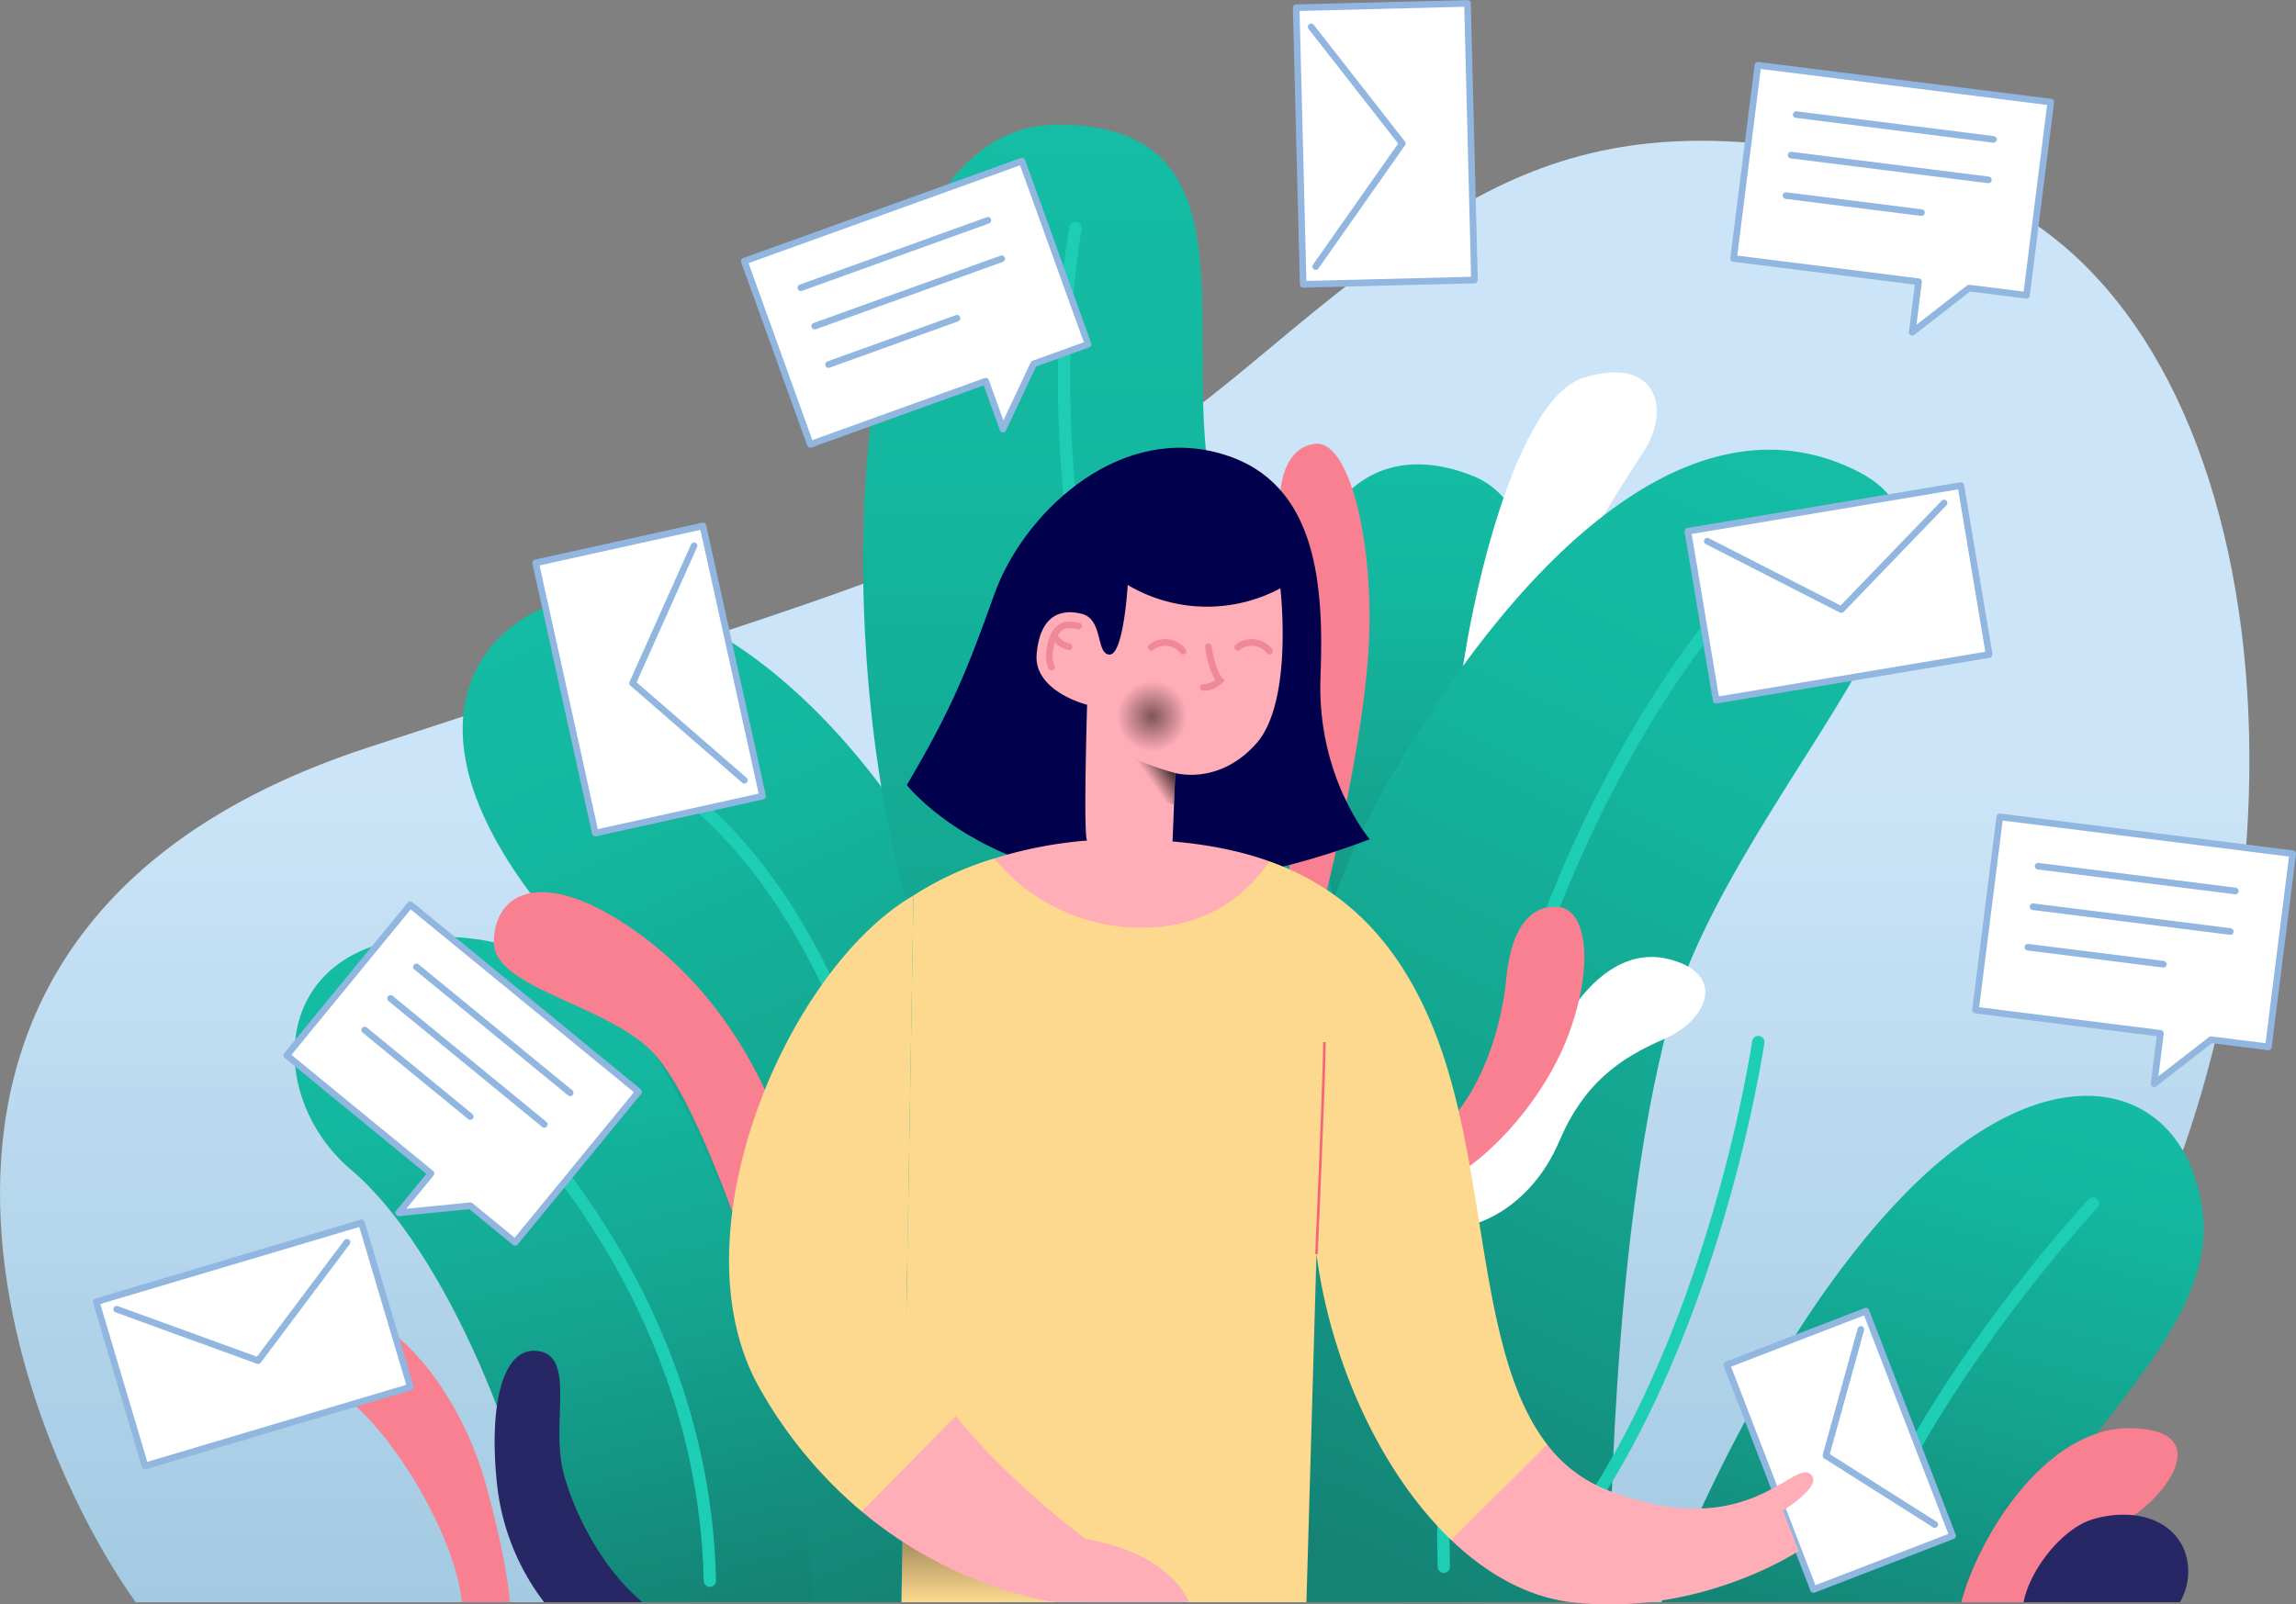 <svg xmlns="http://www.w3.org/2000/svg" xmlns:xlink="http://www.w3.org/1999/xlink" width="445.643" height="311.496" viewBox="0 0 445.643 311.496">
  <rect x="0" y="0" width="445.643" height="311.496" fill="#808080" stroke="none"/>
  <defs>
    <linearGradient id="linear-gradient" x1="0.5" y1="1" x2="0.5" gradientUnits="objectBoundingBox">
      <stop offset="0" stop-color="#a3cae2"/>
      <stop offset="0.569" stop-color="#cbe4f7"/>
    </linearGradient>
    <linearGradient id="linear-gradient-2" x1="0.5" y1="1" x2="0.5" gradientUnits="objectBoundingBox">
      <stop offset="0" stop-color="#148275"/>
      <stop offset="0.094" stop-color="#148a7b"/>
      <stop offset="0.451" stop-color="#14a691"/>
      <stop offset="0.765" stop-color="#14b79f"/>
      <stop offset="1" stop-color="#14bda4"/>
    </linearGradient>
    <linearGradient id="linear-gradient-3" x1="0.601" y1="1.059" x2="0.374" y2="-0.023" xlink:href="#linear-gradient-2"/>
    <linearGradient id="linear-gradient-4" x1="0.657" y1="1.037" x2="0.357" y2="-0.017" xlink:href="#linear-gradient-2"/>
    <linearGradient id="linear-gradient-5" x1="0.5" y1="1" x2="0.5" y2="0" xlink:href="#linear-gradient-2"/>
    <linearGradient id="linear-gradient-6" x1="0.293" y1="1.029" x2="0.625" y2="-0.019" xlink:href="#linear-gradient-2"/>
    <linearGradient id="linear-gradient-8" x1="0.385" y1="1.11" x2="0.673" y2="-0.041" xlink:href="#linear-gradient-2"/>
    <linearGradient id="linear-gradient-9" x1="0.5" y1="1" x2="0.5" gradientUnits="objectBoundingBox">
      <stop offset="0" stop-opacity="0"/>
      <stop offset="0.606"/>
    </linearGradient>
    <radialGradient id="radial-gradient" cx="376.57" cy="207.748" r="6.83" gradientTransform="translate(0 0)" gradientUnits="userSpaceOnUse">
      <stop offset="0"/>
      <stop offset="1" stop-opacity="0"/>
    </radialGradient>
    <linearGradient id="linear-gradient-10" x1="0.324" y1="0.628" x2="0.872" y2="0.193" gradientUnits="objectBoundingBox">
      <stop offset="0.209" stop-opacity="0"/>
      <stop offset="1"/>
    </linearGradient>
  </defs>
  <g id="Group_9363" data-name="Group 9363" transform="translate(-425 -2695.341)">
    <path id="Path_3461" data-name="Path 3461" d="M460.67,347.756c12.728-15.2,27.61-37.23,42.17-68.6,37.266-80.294,24.319-190.6-40.845-208.142s-87.966-.792-131.756,35.86-67.351,40.536-172.2,75.032S88.267,312.676,113.213,347.756Z" transform="translate(338.118 2658.65)" fill="url(#linear-gradient)"/>
    <g id="Group_9345" data-name="Group 9345" transform="translate(482.176 2719.527)">
      <path id="Path_3462" data-name="Path 3462" d="M403.806,252.907c6.426-23.715,4.477-61.134,9.739-83.481s19.035-27.025,33.586-21.049,19.959,38.979,14.137,61.066-27.581,53.79-27.581,53.79Z" transform="translate(-218.124 -80.036)" fill="url(#linear-gradient-2)"/>
      <path id="Path_3463" data-name="Path 3463" d="M455.682,192.11c.974-18.515,10.586-64.145,24.879-68.419s16.632,6.221,11.76,14.031-20.47,29.215-24.556,57.9Z" transform="translate(-230.247 -74.591)" fill="#fff"/>
      <g id="Group_9336" data-name="Group 9336" transform="translate(0 157.637)">
        <path id="Path_3464" data-name="Path 3464" d="M172.486,310.94c18.45,15.591,35.6,57.558,37.955,83.933h59.49s-.26-7.8-5.717-36.9-30.143-87.83-68.7-91.988S154.037,295.349,172.486,310.94Z" transform="translate(-161.496 -265.631)" fill="url(#linear-gradient-3)"/>
        <path id="Path_3465" data-name="Path 3465" d="M192.782,288.3s55.167,40.059,56.635,107.7" transform="translate(-168.807 -270.93)" fill="none" stroke="#1dceb4" stroke-linecap="round" stroke-linejoin="round" stroke-width="2.395"/>
      </g>
      <g id="Group_9337" data-name="Group 9337" transform="translate(32.63 91.775)">
        <path id="Path_3466" data-name="Path 3466" d="M272.267,374.786h52.7c-.041-6.137-.966-77.653-22.207-128.038-17.188-40.771-56.458-76.9-83.812-64.637-13.06,5.857-28.453,26.628,6.717,65.209S270.143,345.62,272.267,374.786Z" transform="translate(-204.077 -179.682)" fill="url(#linear-gradient-4)"/>
        <path id="Path_3467" data-name="Path 3467" d="M248.3,222.18s56.879,20.909,58.512,156.951" transform="translate(-214.413 -189.614)" fill="none" stroke="#1dceb4" stroke-linecap="round" stroke-linejoin="round" stroke-width="2.395"/>
      </g>
      <g id="Group_9338" data-name="Group 9338" transform="translate(110.351)">
        <path id="Path_3468" data-name="Path 3468" d="M331.829,346.8h77.589c.862-14.159.816-37-2.671-73.582-7.016-73.58-23.115-105-32.352-136.9s10.134-76.007-30.792-76.4-44.825,92.767-30.663,147.224C327.049,261.394,333.8,309.014,331.829,346.8Z" transform="translate(-305.501 -59.918)" fill="url(#linear-gradient-5)"/>
        <path id="Path_3469" data-name="Path 3469" d="M358.609,86.117c-8.575,51.255,9.1,117.153,25.791,171.125,13.074,42.265,7.576,77.009,4.576,90.092" transform="translate(-317.389 -66.041)" fill="none" stroke="#1dceb4" stroke-linecap="round" stroke-linejoin="round" stroke-width="2.395"/>
      </g>
      <g id="Group_9339" data-name="Group 9339" transform="translate(188.081 63.131)">
        <path id="Path_3470" data-name="Path 3470" d="M485.411,254.183C497.1,209.749,552.843,162.2,522.44,146.6s-63.534,12.862-90.354,58.466-24.24,96.666-25.15,160.98h67.171C474.1,360.221,474.262,296.552,485.411,254.183Z" transform="translate(-406.936 -142.303)" fill="url(#linear-gradient-6)"/>
        <path id="Path_3471" data-name="Path 3471" d="M509.688,178.567s-60.074,61.186-57.142,189.074" transform="translate(-417.571 -150.778)" fill="none" stroke="#1dceb4" stroke-linecap="round" stroke-linejoin="round" stroke-width="2.395"/>
      </g>
      <g id="Group_9340" data-name="Group 9340" transform="translate(196.396 144.639)">
        <path id="Path_3472" data-name="Path 3472" d="M533.94,293.572c2.211-36.749-12.081-51.718-38.846-42.025s-21.828,42.258-33.261,74.74-44.045,64.621-44.045,64.621h68.919C507.235,371.247,531.729,330.32,533.94,293.572Z" transform="translate(-417.787 -248.668)" fill="url(#linear-gradient-5)"/>
        <path id="Path_3473" data-name="Path 3473" d="M519.234,292.374s-9.453,65.194-42.625,103.162" transform="translate(-431.534 -258.882)" fill="none" stroke="#1dceb4" stroke-linecap="round" stroke-linejoin="round" stroke-width="2.395"/>
      </g>
      <g id="Group_9341" data-name="Group 9341" transform="translate(265.315 188.564)">
        <path id="Path_3474" data-name="Path 3474" d="M612.777,328.687c-3.118-25.466-28.847-33.261-57.819-3.638S507.725,404.3,507.725,404.3h65.814C579.516,377.28,615.9,354.153,612.777,328.687Z" transform="translate(-507.725 -305.99)" fill="url(#linear-gradient-8)"/>
        <path id="Path_3475" data-name="Path 3475" d="M603.129,333.278s-32.546,34.916-45.51,70.128" transform="translate(-519.385 -312.367)" fill="none" stroke="#1dceb4" stroke-linecap="round" stroke-linejoin="round" stroke-width="2.395"/>
      </g>
      <path id="Path_3476" data-name="Path 3476" d="M412.61,226.156c1.374-16.176,5.467-40.342.789-57.492s-2.339-27.089,4.483-27.869,11.693,20.073,10.329,40.536-8.575,48.167-8.575,48.167Z" transform="translate(-219.795 -78.814)" fill="#f98091"/>
      <path id="Path_3477" data-name="Path 3477" d="M267.958,345.348c-5.818-18.7-16.031-49.753-24.739-59.443s-31.212-12.672-31.236-21.766,8.306-14.432,24.605-4.1,28.837,27.939,34.878,52.3S277.7,344.5,277.7,344.5Z" transform="translate(-173.294 -105.367)" fill="#f98091"/>
      <g id="Group_9342" data-name="Group 9342" transform="translate(215.994 151.871)">
        <path id="Path_3478" data-name="Path 3478" d="M444.76,314.823c16.566-5.068,22.19-13.642,25.907-23.971s12.429-22.482,23.761-19.621,7.629,11.826-.946,15.528-15.544,8.575-20.342,19.879-14.966,18.146-25.262,16.956Z" transform="translate(-443.689 -261.074)" fill="#fff"/>
        <path id="Path_3479" data-name="Path 3479" d="M446.577,313.187c11.109-3.476,23.777-17.8,28.454-31.345s2.776-23.095-2.218-23.679-9.281,3.314-10.255,13.837-6.14,28.161-19.2,33.618Z" transform="translate(-443.362 -258.106)" fill="#f98091"/>
      </g>
      <g id="Group_9343" data-name="Group 9343" transform="translate(3.149 230.931)">
        <path id="Path_3480" data-name="Path 3480" d="M204.256,417.225c-.294-3.461-1.289-10.47-4.563-22.478-5.068-18.579-17.8-33-26.375-33.456s-11.044,10.329-2,15.656c8.632,5.085,22.135,26.27,23.63,40.277Z" transform="translate(-165.605 -361.278)" fill="#f98091"/>
        <path id="Path_3481" data-name="Path 3481" d="M221.773,419.4h19.085c-7.2-6-12.77-15.963-15.213-24.686-2.729-9.744,2.339-22.738-4.807-24.037s-9.875,10.524-8.186,25.985A45.718,45.718,0,0,0,221.773,419.4Z" transform="translate(-176.487 -363.451)" fill="#282766"/>
      </g>
      <g id="Group_9344" data-name="Group 9344" transform="translate(323.499 253.096)">
        <path id="Path_3482" data-name="Path 3482" d="M597.7,423.985c3.067-6.979,9.035-11.689,16.192-14.942,8.575-3.9,20.138-18.58,2.6-18.839-16.416-.243-29.529,21.134-32.837,33.782Z" transform="translate(-583.653 -390.201)" fill="#f98091"/>
        <path id="Path_3483" data-name="Path 3483" d="M629.773,429.106a11.822,11.822,0,0,0,.927-9.942c-2.729-6.819-10.784-8.249-17.8-6.17-5.941,1.76-12.234,9.756-13.477,16.111Z" transform="translate(-587.338 -395.322)" fill="#282766"/>
      </g>
    </g>
    <g id="Group_9354" data-name="Group 9354" transform="translate(443.673 2696)">
      <g id="Group_9346" data-name="Group 9346" transform="translate(125.794 30.617)">
        <path id="Path_3484" data-name="Path 3484" d="M329.311,69.171,275.407,88.6l12.82,35.569L322.263,111.9l3.354,9.3,5.951-12.658,10.563-3.807Z" transform="translate(-275.407 -69.171)" fill="#fff" stroke="#91b6e0" stroke-linecap="round" stroke-linejoin="round" stroke-width="1.286"/>
        <line id="Line_138" data-name="Line 138" y1="13.084" x2="36.302" transform="translate(10.975 11.503)" fill="none" stroke="#91b6e0" stroke-linecap="round" stroke-linejoin="round" stroke-width="1.286"/>
        <line id="Line_139" data-name="Line 139" y1="13.084" x2="36.302" transform="translate(13.662 18.959)" fill="none" stroke="#91b6e0" stroke-linecap="round" stroke-linejoin="round" stroke-width="1.286"/>
        <line id="Line_140" data-name="Line 140" y1="8.987" x2="24.935" transform="translate(16.349 30.512)" fill="none" stroke="#91b6e0" stroke-linecap="round" stroke-linejoin="round" stroke-width="1.286"/>
      </g>
      <g id="Group_9347" data-name="Group 9347" transform="translate(317.809 12.01)">
        <path id="Path_3485" data-name="Path 3485" d="M587.549,52.039l-56.85-7.15L525.981,82.4l35.9,4.515-1.234,9.813,11.047-8.579,11.14,1.4Z" transform="translate(-525.981 -44.889)" fill="#fff" stroke="#91b6e0" stroke-linecap="round" stroke-linejoin="round" stroke-width="1.286"/>
        <line id="Line_141" data-name="Line 141" x2="38.287" y2="4.815" transform="translate(12.156 9.578)" fill="none" stroke="#91b6e0" stroke-linecap="round" stroke-linejoin="round" stroke-width="1.286"/>
        <line id="Line_142" data-name="Line 142" x2="38.287" y2="4.815" transform="translate(11.167 17.442)" fill="none" stroke="#91b6e0" stroke-linecap="round" stroke-linejoin="round" stroke-width="1.286"/>
        <line id="Line_143" data-name="Line 143" x2="26.298" y2="3.307" transform="translate(10.178 25.305)" fill="none" stroke="#91b6e0" stroke-linecap="round" stroke-linejoin="round" stroke-width="1.286"/>
      </g>
      <g id="Group_9348" data-name="Group 9348" transform="translate(364.76 157.934)">
        <path id="Path_3486" data-name="Path 3486" d="M648.818,242.466l-56.85-7.15-4.718,37.513,35.9,4.515-1.234,9.813,11.048-8.579,11.14,1.4Z" transform="translate(-587.251 -235.316)" fill="#fff" stroke="#91b6e0" stroke-linecap="round" stroke-linejoin="round" stroke-width="1.286"/>
        <line id="Line_144" data-name="Line 144" x2="38.287" y2="4.815" transform="translate(12.156 9.578)" fill="none" stroke="#91b6e0" stroke-linecap="round" stroke-linejoin="round" stroke-width="1.286"/>
        <line id="Line_145" data-name="Line 145" x2="38.287" y2="4.815" transform="translate(11.167 17.442)" fill="none" stroke="#91b6e0" stroke-linecap="round" stroke-linejoin="round" stroke-width="1.286"/>
        <line id="Line_146" data-name="Line 146" x2="26.298" y2="3.307" transform="translate(10.178 25.305)" fill="none" stroke="#91b6e0" stroke-linecap="round" stroke-linejoin="round" stroke-width="1.286"/>
      </g>
      <g id="Group_9349" data-name="Group 9349" transform="translate(36.993 174.99)">
        <path id="Path_3487" data-name="Path 3487" d="M227.806,293.892l-44.317-36.318-23.965,29.243,27.983,22.932-6.269,7.65,13.919-1.381,8.684,7.117Z" transform="translate(-159.524 -257.574)" fill="#fff" stroke="#91b6e0" stroke-linecap="round" stroke-linejoin="round" stroke-width="1.286"/>
        <line id="Line_147" data-name="Line 147" x2="29.846" y2="24.459" transform="translate(25.162 12.068)" fill="none" stroke="#91b6e0" stroke-linecap="round" stroke-linejoin="round" stroke-width="1.286"/>
        <line id="Line_148" data-name="Line 148" x2="29.846" y2="24.459" transform="translate(20.139 18.198)" fill="none" stroke="#91b6e0" stroke-linecap="round" stroke-linejoin="round" stroke-width="1.286"/>
        <line id="Line_149" data-name="Line 149" x2="20.5" y2="16.8" transform="translate(15.115 24.328)" fill="none" stroke="#91b6e0" stroke-linecap="round" stroke-linejoin="round" stroke-width="1.286"/>
      </g>
      <g id="Group_9350" data-name="Group 9350" transform="translate(232.911 0)">
        <rect id="Rectangle_545" data-name="Rectangle 545" width="53.725" height="33.258" transform="translate(1.356 54.547) rotate(-91.446)" stroke-width="1.286" stroke="#91b6e0" stroke-linecap="round" stroke-linejoin="round" fill="#fff"/>
        <path id="Path_3488" data-name="Path 3488" d="M418.977,35.156,436.666,57.8l-16.8,23.9" transform="translate(-416.076 -30.605)" fill="none" stroke="#91b6e0" stroke-linecap="round" stroke-linejoin="round" stroke-width="1.286"/>
      </g>
      <g id="Group_9351" data-name="Group 9351" transform="translate(308.932 93.61)">
        <rect id="Rectangle_546" data-name="Rectangle 546" width="53.725" height="33.258" transform="translate(0 8.872) rotate(-9.506)" stroke-width="1.286" stroke="#91b6e0" stroke-linecap="round" stroke-linejoin="round" fill="#fff"/>
        <path id="Path_3489" data-name="Path 3489" d="M565.264,155.8l-19.935,20.689-26.016-13.285" transform="translate(-515.546 -152.41)" fill="none" stroke="#91b6e0" stroke-linecap="round" stroke-linejoin="round" stroke-width="1.286"/>
      </g>
      <g id="Group_9352" data-name="Group 9352" transform="translate(85.288 101.45)">
        <rect id="Rectangle_547" data-name="Rectangle 547" width="53.725" height="33.258" transform="translate(32.475 0) rotate(77.545)" stroke-width="1.286" stroke="#91b6e0" stroke-linecap="round" stroke-linejoin="round" fill="#fff"/>
        <path id="Path_3490" data-name="Path 3490" d="M268.793,212.153l-21.687-18.844,11.929-26.665" transform="translate(-228.287 -162.783)" fill="none" stroke="#91b6e0" stroke-linecap="round" stroke-linejoin="round" stroke-width="1.286"/>
      </g>
      <g id="Group_9353" data-name="Group 9353" transform="translate(0 236.76)">
        <rect id="Rectangle_548" data-name="Rectangle 548" width="53.725" height="33.258" transform="translate(0 15.32) rotate(-16.569)" stroke-width="1.286" stroke="#91b6e0" stroke-linecap="round" stroke-linejoin="round" fill="#fff"/>
        <path id="Path_3491" data-name="Path 3491" d="M161.129,343.1l-17.24,22.983L116.436,356.1" transform="translate(-112.461 -339.332)" fill="none" stroke="#91b6e0" stroke-linecap="round" stroke-linejoin="round" stroke-width="1.286"/>
      </g>
    </g>
    <g id="Group_9362" data-name="Group 9362" transform="translate(566.505 2782.271)">
      <g id="Group_9355" data-name="Group 9355" transform="translate(193.658 167.622)">
        <rect id="Rectangle_549" data-name="Rectangle 549" width="46.759" height="28.946" transform="matrix(0.36, 0.933, -0.933, 0.36, 27.007, 0)" stroke-width="1.286" stroke="#91b6e0" stroke-linecap="round" stroke-linejoin="round" fill="#fff"/>
        <path id="Path_3492" data-name="Path 3492" d="M570.5,403.055l-21.125-13.38,6.779-24.5" transform="translate(-530.13 -361.623)" fill="none" stroke="#91b6e0" stroke-linecap="round" stroke-linejoin="round" stroke-width="1.286"/>
      </g>
      <g id="Group_9361" data-name="Group 9361" transform="translate(0 0)">
        <path id="Path_3493" data-name="Path 3493" d="M316.565,207.292s27.09,34.476,89.845,10.514c0,0-10.33-12.073-9.55-31.562s-1.169-38.978-20.659-43.655-37.172,12.278-42.654,27.674S324.945,193.065,316.565,207.292Z" transform="translate(-282.063 -141.798)" fill="#01004c"/>
        <g id="Group_9358" data-name="Group 9358" transform="translate(0 76.008)">
          <g id="Group_9356" data-name="Group 9356" transform="translate(33.462)">
            <path id="Path_3494" data-name="Path 3494" d="M518.094,407.165s8.543-5.3,5.034-7.251-12.765,13.74-39.27,3.215a26.985,26.985,0,0,1-11.524-8.764H451.16l2.505,18.5h0c6.976,6.675,14.924,11.1,23.372,12.1,24.752,2.923,44.085-9.942,44.085-9.942Z" transform="translate(-346.981 -276.832)" fill="#ffadb7"/>
            <path id="Path_3495" data-name="Path 3495" d="M419.54,281.7c-7.281-20.021-18.944-30.294-32.918-35.292h0l-24.184,7.651-29.208-8.2h0a60.773,60.773,0,0,0-15.682,7.192l-2.339,137.2h78.605l1.949-67.562c2.825,21.309,12.668,42.586,26.13,55.466l18.67-18.5C427.071,342.316,429.115,308.027,419.54,281.7Z" transform="translate(-315.209 -242.125)" fill="#fcd98e"/>
            <path id="Path_3496" data-name="Path 3496" d="M364.62,241a81.841,81.841,0,0,0-25.894,3.721,36.889,36.889,0,0,0,28.752,13.429c13.3,0,20.8-7.227,24.64-12.879C383.647,242.238,374.328,241.144,364.62,241Z" transform="translate(-320.705 -240.987)" fill="#ffadb7"/>
          </g>
          <path id="Path_3497" data-name="Path 3497" d="M315.689,397.506l-.48,28.186h41.855C337.289,416.8,324.119,406.243,315.689,397.506Z" transform="translate(-281.746 -277.566)" opacity="0.5" fill="url(#linear-gradient-9)"/>
          <g id="Group_9357" data-name="Group 9357" transform="translate(0 10.923)">
            <path id="Path_3498" data-name="Path 3498" d="M342.434,422.371h25.725s-3.12-9.355-20.076-12.278c0,0-14.814-10.973-25.2-23.846h0L303,383.3l1.649,21.471h0C323.323,420.366,342.434,422.371,342.434,422.371Z" transform="translate(-278.893 -285.168)" fill="#ffadb7"/>
            <path id="Path_3499" data-name="Path 3499" d="M305.947,337.09l1.4-81.848c-24.3,14.032-46.869,65.668-29.883,95.626A86.57,86.57,0,0,0,297.3,374.84l18.231-18.52A47.348,47.348,0,0,1,305.947,337.09Z" transform="translate(-271.541 -255.242)" fill="#fcd98e"/>
          </g>
        </g>
        <g id="Group_9360" data-name="Group 9360" transform="translate(59.678 26.646)">
          <path id="Path_3500" data-name="Path 3500" d="M375.824,226.365s-7.9,9.582-16.583-.176c-.77-.866,0-26.361,0-26.361s-10.442-2.6-9.792-9.875,4.418-8.835,8.705-7.8,2.75,7.926,5.468,7.926,3.5-13.512,3.5-13.512a30.2,30.2,0,0,0,29.624.649s2.6,21.958-4.677,30.143-15.721,5.717-15.721,5.717Z" transform="translate(-349.42 -176.571)" fill="#ffadb7"/>
          <path id="Path_3501" data-name="Path 3501" d="M382.183,204.036A6.829,6.829,0,1,0,380,213.444,6.829,6.829,0,0,0,382.183,204.036Z" transform="translate(-354.126 -182.238)" opacity="0.51" fill="url(#radial-gradient)"/>
          <path id="Path_3502" data-name="Path 3502" d="M392.646,192.212s.65,4.858,2.274,6.546a4.644,4.644,0,0,1-3.264,1.362" transform="translate(-359.29 -180.226)" fill="none" stroke="#ef8998" stroke-linecap="round" stroke-miterlimit="10" stroke-width="1.286"/>
          <path id="Path_3503" data-name="Path 3503" d="M378.47,192.059a4.384,4.384,0,0,1,6.172.747" transform="translate(-356.209 -179.966)" fill="none" stroke="#ef8998" stroke-linecap="round" stroke-miterlimit="10" stroke-width="1.286"/>
          <path id="Path_3504" data-name="Path 3504" d="M400.394,192.059a4.383,4.383,0,0,1,6.171.747" transform="translate(-361.333 -179.966)" fill="none" stroke="#ef8998" stroke-linecap="round" stroke-miterlimit="10" stroke-width="1.286"/>
          <path id="Path_3505" data-name="Path 3505" d="M381.887,229.481h0l.241-6.143a49.322,49.322,0,0,1-7.958-2.874S375.378,227.78,381.887,229.481Z" transform="translate(-355.204 -186.829)" opacity="0.75" fill="url(#linear-gradient-10)"/>
          <g id="Group_9359" data-name="Group 9359" transform="translate(2.465 7.759)">
            <path id="Path_3506" data-name="Path 3506" d="M353.1,194.879a4.321,4.321,0,0,1-.444-2.34c.521-5.842,3.047-5.842,4-5.842a7.164,7.164,0,0,1,1.674.221" transform="translate(-352.636 -186.696)" fill="none" stroke="#ef8998" stroke-linecap="round" stroke-miterlimit="10" stroke-width="1.286"/>
            <path id="Path_3507" data-name="Path 3507" d="M353.824,189.376a4.521,4.521,0,0,0,2.923,2.173" transform="translate(-352.914 -187.322)" fill="none" stroke="#ef8998" stroke-linecap="round" stroke-miterlimit="10" stroke-width="1.286"/>
          </g>
        </g>
        <path id="Path_3508" data-name="Path 3508" d="M420.33,333.56s1.365-30.467,1.559-41.186" transform="translate(-306.313 -176.988)" fill="none" stroke="#f9647d" stroke-miterlimit="10" stroke-width="0.505"/>
      </g>
    </g>
  </g>
</svg>
